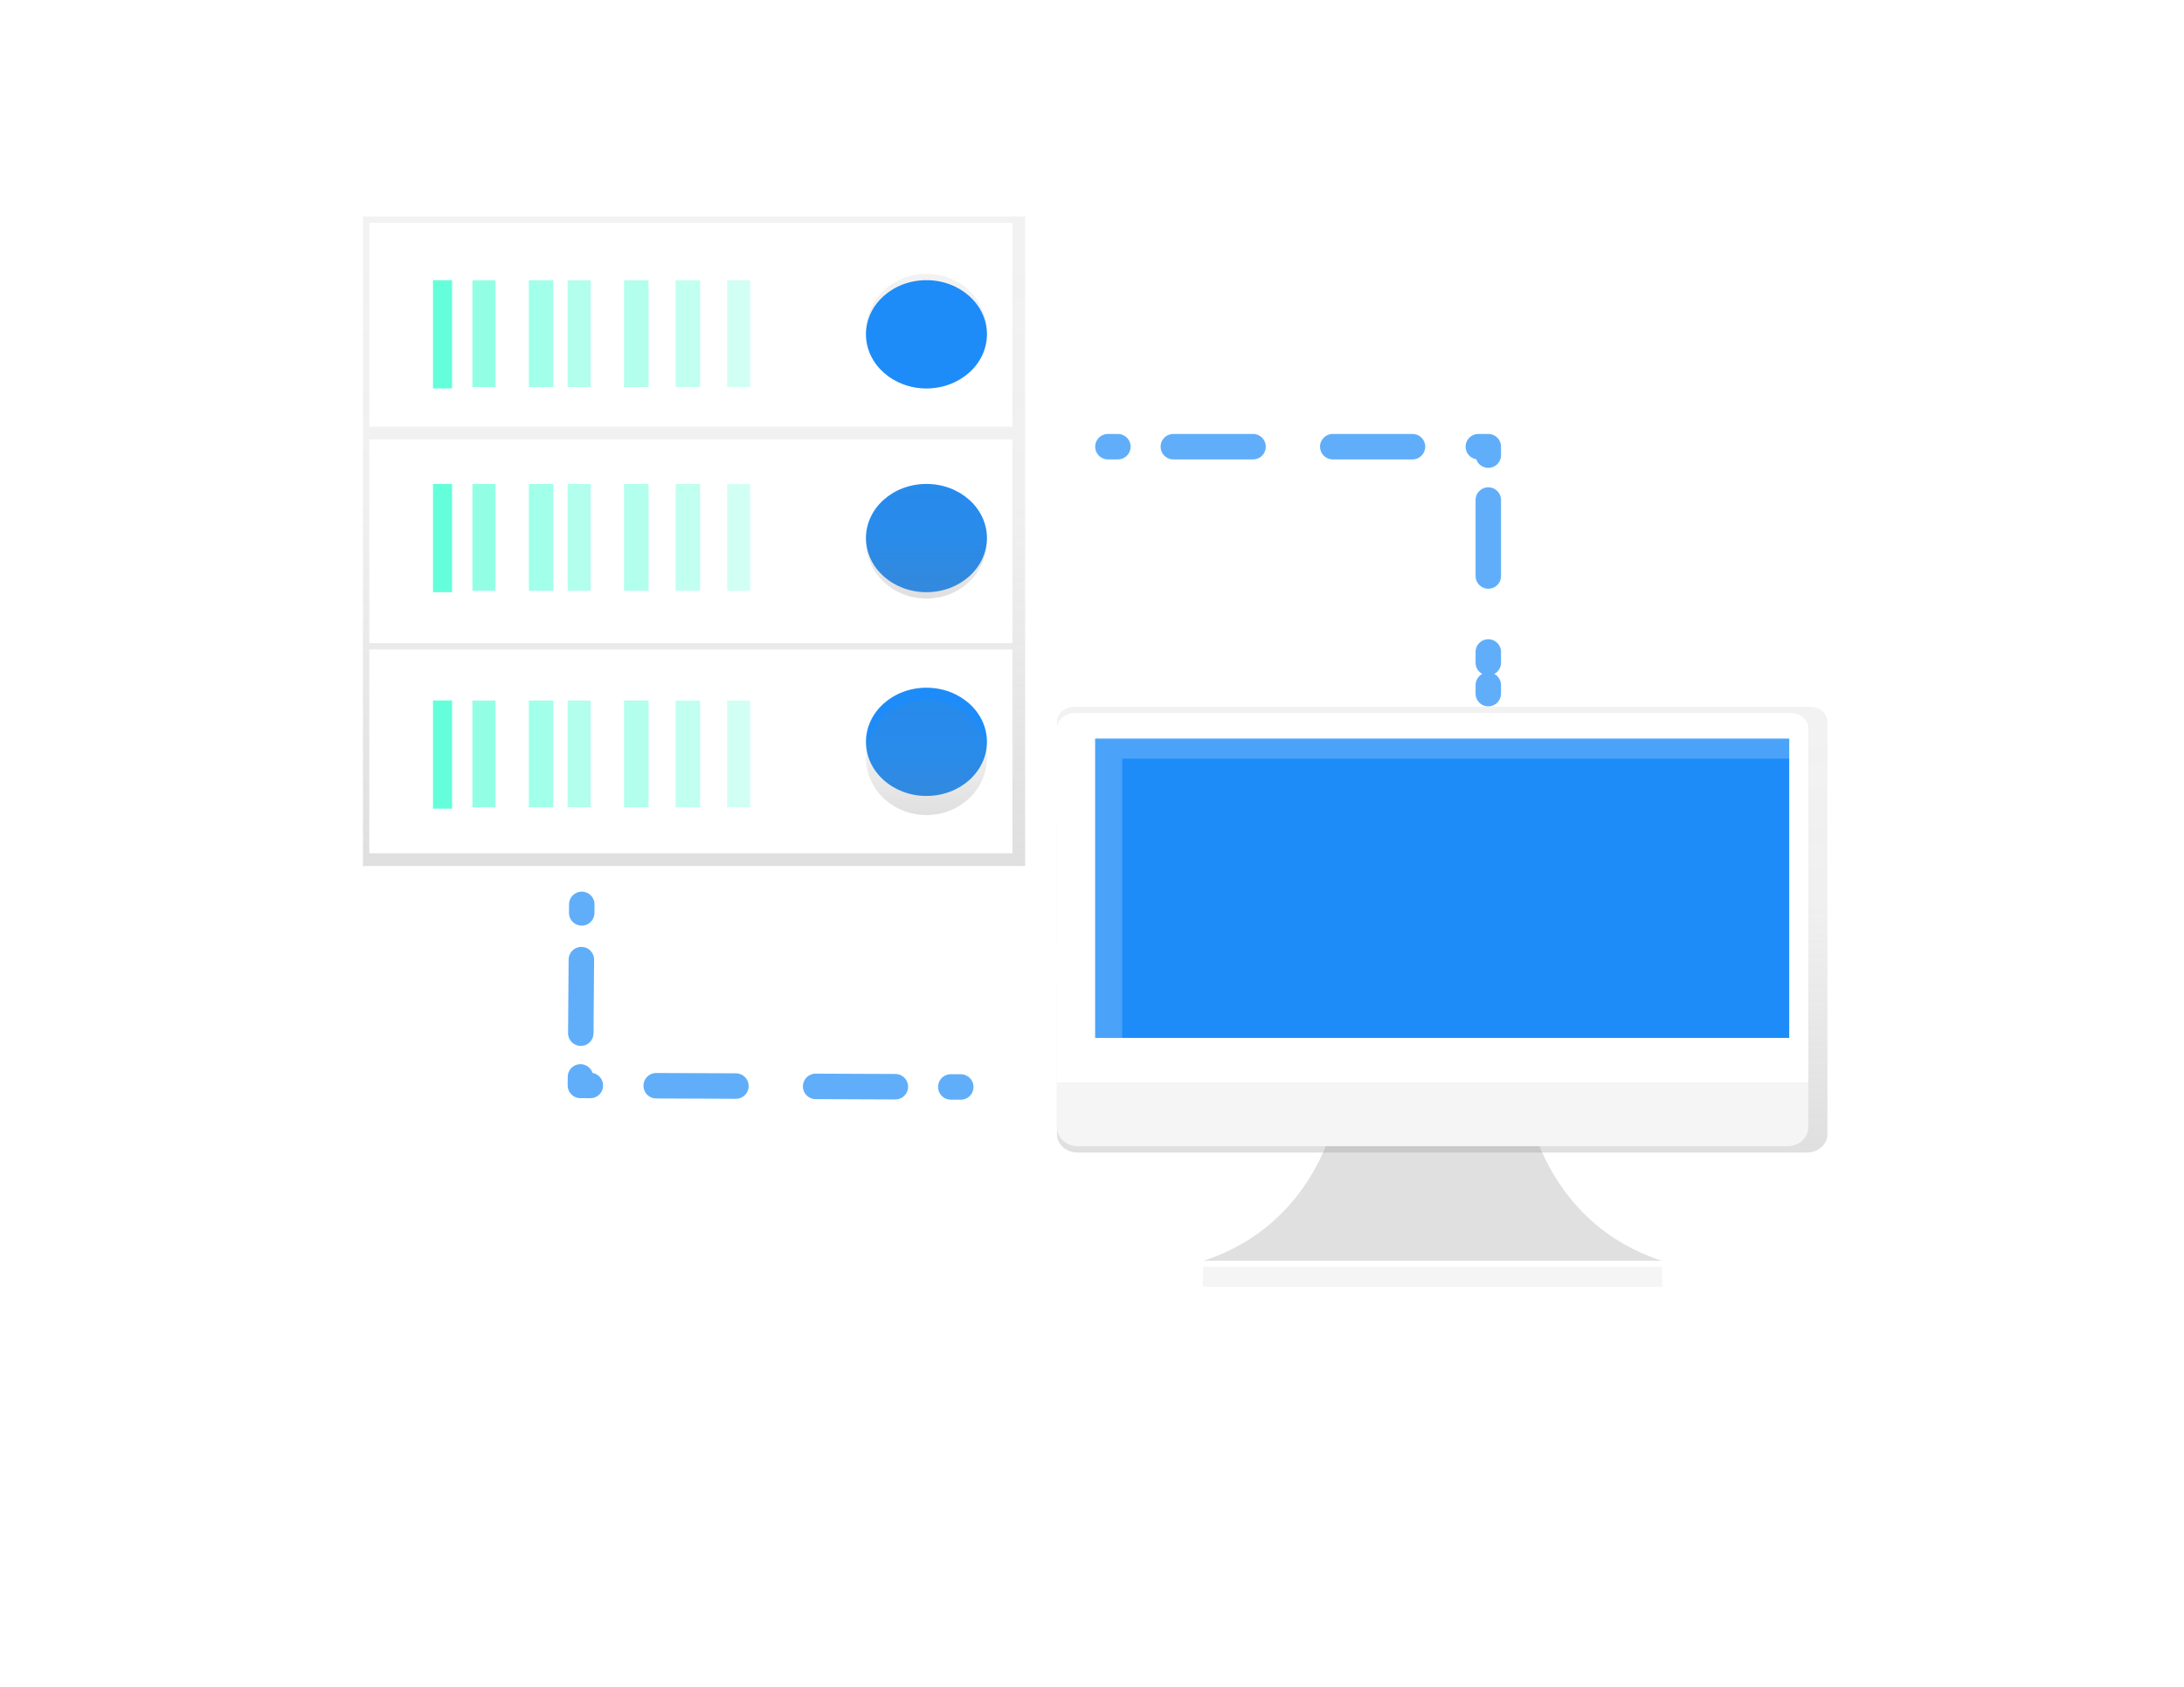 <?xml version="1.0" encoding="UTF-8"?>
<svg width="343px" height="265px" viewBox="0 0 343 265" version="1.1" xmlns="http://www.w3.org/2000/svg" xmlns:xlink="http://www.w3.org/1999/xlink">
    <title>Group 21</title>
    <defs>
        <linearGradient x1="50%" y1="100%" x2="50%" y2="0%" id="linearGradient-1">
            <stop stop-color="#808080" stop-opacity="0.25" offset="0%"></stop>
            <stop stop-color="#808080" stop-opacity="0.12" offset="54%"></stop>
            <stop stop-color="#808080" stop-opacity="0.1" offset="100%"></stop>
        </linearGradient>
        <linearGradient x1="50%" y1="100%" x2="50%" y2="8.86848147e-15%" id="linearGradient-2">
            <stop stop-color="#808080" stop-opacity="0.25" offset="0%"></stop>
            <stop stop-color="#808080" stop-opacity="0.12" offset="54%"></stop>
            <stop stop-color="#808080" stop-opacity="0.1" offset="100%"></stop>
        </linearGradient>
        <linearGradient x1="49.998%" y1="100%" x2="49.998%" y2="0%" id="linearGradient-3">
            <stop stop-color="#808080" stop-opacity="0.25" offset="0%"></stop>
            <stop stop-color="#808080" stop-opacity="0.12" offset="54%"></stop>
            <stop stop-color="#808080" stop-opacity="0.1" offset="100%"></stop>
        </linearGradient>
        <linearGradient x1="50%" y1="100%" x2="50%" y2="0%" id="linearGradient-4">
            <stop stop-color="#808080" stop-opacity="0.25" offset="0%"></stop>
            <stop stop-color="#808080" stop-opacity="0.12" offset="54%"></stop>
            <stop stop-color="#808080" stop-opacity="0.1" offset="100%"></stop>
        </linearGradient>
    </defs>
    <g id="Page-1" stroke="none" stroke-width="1" fill="none" fill-rule="evenodd">
        <g id="Group-21">
            <rect id="Rectangle" fill="#FFFFFF" x="0" y="0" width="343" height="265"></rect>
            <g id="undraw_server_q2pb" transform="translate(57, 34)">
                <rect id="Rectangle" fill="url(#linearGradient-1)" fill-rule="nonzero" x="0" y="0" width="104" height="102"></rect>
                <rect id="Rectangle" fill="#FFFFFF" fill-rule="nonzero" x="1" y="68" width="101" height="32"></rect>
                <rect id="Rectangle" fill="#64FFDA" fill-rule="nonzero" x="11" y="76" width="3" height="17"></rect>
                <g id="Group" opacity="0.7" transform="translate(17, 76)" fill="#64FFDA" fill-rule="nonzero">
                    <rect id="Rectangle" x="0.191" y="0.014" width="3.624" height="16.77"></rect>
                </g>
                <g id="Group" opacity="0.6" transform="translate(26, 76)" fill="#64FFDA" fill-rule="nonzero">
                    <rect id="Rectangle" x="0.055" y="0.014" width="3.85" height="16.77"></rect>
                </g>
                <g id="Group" opacity="0.5" transform="translate(32, 76)" fill="#64FFDA" fill-rule="nonzero">
                    <rect id="Rectangle" x="0.146" y="0.014" width="3.624" height="16.77"></rect>
                </g>
                <g id="Group" opacity="0.5" transform="translate(41, 76)" fill="#64FFDA" fill-rule="nonzero">
                    <rect id="Rectangle" x="0.005" y="0.014" width="3.85" height="16.77"></rect>
                </g>
                <g id="Group" opacity="0.4" transform="translate(49, 76)" fill="#64FFDA" fill-rule="nonzero">
                    <rect id="Rectangle" x="0.105" y="0.014" width="3.85" height="16.77"></rect>
                </g>
                <g id="Group" opacity="0.3" transform="translate(57, 76)" fill="#64FFDA" fill-rule="nonzero">
                    <rect id="Rectangle" x="0.195" y="0.014" width="3.624" height="16.77"></rect>
                </g>
                <ellipse id="Oval" fill="#1D8CF8" fill-rule="nonzero" cx="88.5" cy="82.5" rx="9.5" ry="8.5"></ellipse>
                <rect id="Rectangle" fill="#FFFFFF" fill-rule="nonzero" x="1" y="35" width="101" height="32"></rect>
                <rect id="Rectangle" fill="#64FFDA" fill-rule="nonzero" x="11" y="42" width="3" height="17"></rect>
                <g id="Group" opacity="0.7" transform="translate(17, 42)" fill="#64FFDA" fill-rule="nonzero">
                    <rect id="Rectangle" x="0.191" y="0.011" width="3.624" height="16.77"></rect>
                </g>
                <g id="Group" opacity="0.6" transform="translate(26, 42)" fill="#64FFDA" fill-rule="nonzero">
                    <rect id="Rectangle" x="0.055" y="0.011" width="3.85" height="16.77"></rect>
                </g>
                <g id="Group" opacity="0.5" transform="translate(32, 42)" fill="#64FFDA" fill-rule="nonzero">
                    <rect id="Rectangle" x="0.146" y="0.011" width="3.624" height="16.77"></rect>
                </g>
                <g id="Group" opacity="0.5" transform="translate(41, 42)" fill="#64FFDA" fill-rule="nonzero">
                    <rect id="Rectangle" x="0.005" y="0.011" width="3.85" height="16.77"></rect>
                </g>
                <g id="Group" opacity="0.4" transform="translate(49, 42)" fill="#64FFDA" fill-rule="nonzero">
                    <rect id="Rectangle" x="0.105" y="0.011" width="3.85" height="16.77"></rect>
                </g>
                <g id="Group" opacity="0.3" transform="translate(57, 42)" fill="#64FFDA" fill-rule="nonzero">
                    <rect id="Rectangle" x="0.195" y="0.011" width="3.624" height="16.77"></rect>
                </g>
                <ellipse id="Oval" fill="#1D8CF8" fill-rule="nonzero" cx="88.5" cy="50.5" rx="9.5" ry="8.5"></ellipse>
                <rect id="Rectangle" fill="#FFFFFF" fill-rule="nonzero" x="1" y="1" width="101" height="32"></rect>
                <rect id="Rectangle" fill="#64FFDA" fill-rule="nonzero" x="11" y="10" width="3" height="17"></rect>
                <g id="Group" opacity="0.7" transform="translate(17, 10)" fill="#64FFDA" fill-rule="nonzero">
                    <rect id="Rectangle" x="0.191" y="0.011" width="3.624" height="16.77"></rect>
                </g>
                <g id="Group" opacity="0.6" transform="translate(26, 10)" fill="#64FFDA" fill-rule="nonzero">
                    <rect id="Rectangle" x="0.055" y="0.011" width="3.85" height="16.77"></rect>
                </g>
                <g id="Group" opacity="0.5" transform="translate(32, 10)" fill="#64FFDA" fill-rule="nonzero">
                    <rect id="Rectangle" x="0.146" y="0.011" width="3.624" height="16.77"></rect>
                </g>
                <g id="Group" opacity="0.5" transform="translate(41, 10)" fill="#64FFDA" fill-rule="nonzero">
                    <rect id="Rectangle" x="0.005" y="0.011" width="3.85" height="16.77"></rect>
                </g>
                <g id="Group" opacity="0.4" transform="translate(49, 10)" fill="#64FFDA" fill-rule="nonzero">
                    <rect id="Rectangle" x="0.105" y="0.011" width="3.85" height="16.77"></rect>
                </g>
                <g id="Group" opacity="0.3" transform="translate(57, 10)" fill="#64FFDA" fill-rule="nonzero">
                    <rect id="Rectangle" x="0.195" y="0.011" width="3.624" height="16.77"></rect>
                </g>
                <ellipse id="Oval" fill="url(#linearGradient-2)" fill-rule="nonzero" cx="88.5" cy="18" rx="9.5" ry="9"></ellipse>
                <ellipse id="Oval" fill="url(#linearGradient-2)" fill-rule="nonzero" cx="88.5" cy="51" rx="9.5" ry="9"></ellipse>
                <ellipse id="Oval" fill="url(#linearGradient-2)" fill-rule="nonzero" cx="88.5" cy="85" rx="9.5" ry="9"></ellipse>
                <ellipse id="Oval" fill="#1D8CF8" fill-rule="nonzero" cx="88.5" cy="18.5" rx="9.5" ry="8.5"></ellipse>
                <g id="Group" opacity="0.7" transform="translate(117, 36)" stroke="#1D8CF8" stroke-linecap="round" stroke-linejoin="round" stroke-width="4">
                    <line x1="0" y1="0.148" x2="1.565" y2="0.148" id="Path"></line>
                    <line x1="10.273" y1="0.148" x2="53.82" y2="0.148" id="Path" stroke-dasharray="12.52"></line>
                    <polyline id="Path" points="58.174 0.148 59.739 0.148 59.739 1.478"></polyline>
                    <line x1="59.739" y1="8.527" x2="59.739" y2="34.074" id="Path" stroke-dasharray="11.93"></line>
                    <line x1="59.739" y1="37.597" x2="59.739" y2="38.927" id="Path"></line>
                </g>
                <g id="Group" opacity="0.7" transform="translate(34, 108)" stroke="#1D8CF8" stroke-linecap="round" stroke-linejoin="round" stroke-width="4">
                    <line x1="59.89" y1="28.703" x2="58.325" y2="28.697" id="Path"></line>
                    <line x1="49.617" y1="28.661" x2="6.073" y2="28.482" id="Path" stroke-dasharray="12.52"></line>
                    <polyline id="Path" points="1.717 28.467 0.151 28.46 0.162 27.122"></polyline>
                    <line x1="0.214" y1="20.253" x2="0.334" y2="4.801" id="Path" stroke-dasharray="11.55"></line>
                    <line x1="0.36" y1="1.365" x2="0.37" y2="0.027" id="Path"></line>
                </g>
                <path d="M183.216,141 C183.216,141 186.227,158.249 204,164 L132,164 C149.773,158.249 152.784,141 152.784,141 L183.216,141 Z" id="Path" fill="#E0E0E0" fill-rule="nonzero"></path>
                <rect id="Rectangle" fill="url(#linearGradient-3)" fill-rule="nonzero" x="132" y="165" width="72" height="3"></rect>
                <rect id="Rectangle" fill="#F5F5F5" fill-rule="nonzero" x="132" y="165" width="72" height="3"></rect>
                <path d="M227.312,77 L111.688,77 C110.203,77 109,78.07 109,79.389 L109,144.142 C109,145.721 110.439,147 112.215,147 L226.785,147 C227.638,147 228.455,146.699 229.058,146.163 C229.661,145.627 230,144.9 230,144.142 L230,79.389 C230,78.07 228.797,77 227.312,77 Z" id="Path" fill="url(#linearGradient-4)" fill-rule="nonzero"></path>
                <path d="M111.697,78 L224.303,78 C225.793,78 227,79.073 227,80.396 L227,136 L109,136 L109,80.398 C109,79.762 109.283,79.152 109.789,78.703 C110.295,78.253 110.981,78 111.697,78 L111.697,78 Z" id="Path" fill="#FFFFFF" fill-rule="nonzero"></path>
                <path d="M223.774,146 L112.226,146 C110.444,146 109,144.659 109,143.004 L109,136 L227,136 L227,143.004 C227,144.659 225.556,146 223.774,146 L223.774,146 Z" id="Path" fill="#F5F5F5" fill-rule="nonzero"></path>
                <rect id="Rectangle" fill="#1D8CF8" fill-rule="nonzero" x="115" y="82" width="109" height="47"></rect>
                <polygon id="Path" fill="#FFFFFF" fill-rule="nonzero" opacity="0.2" points="119.243 85.135 224 85.135 224 82 115 82 115 129 119.243 129"></polygon>
            </g>
        </g>
    </g>
</svg>